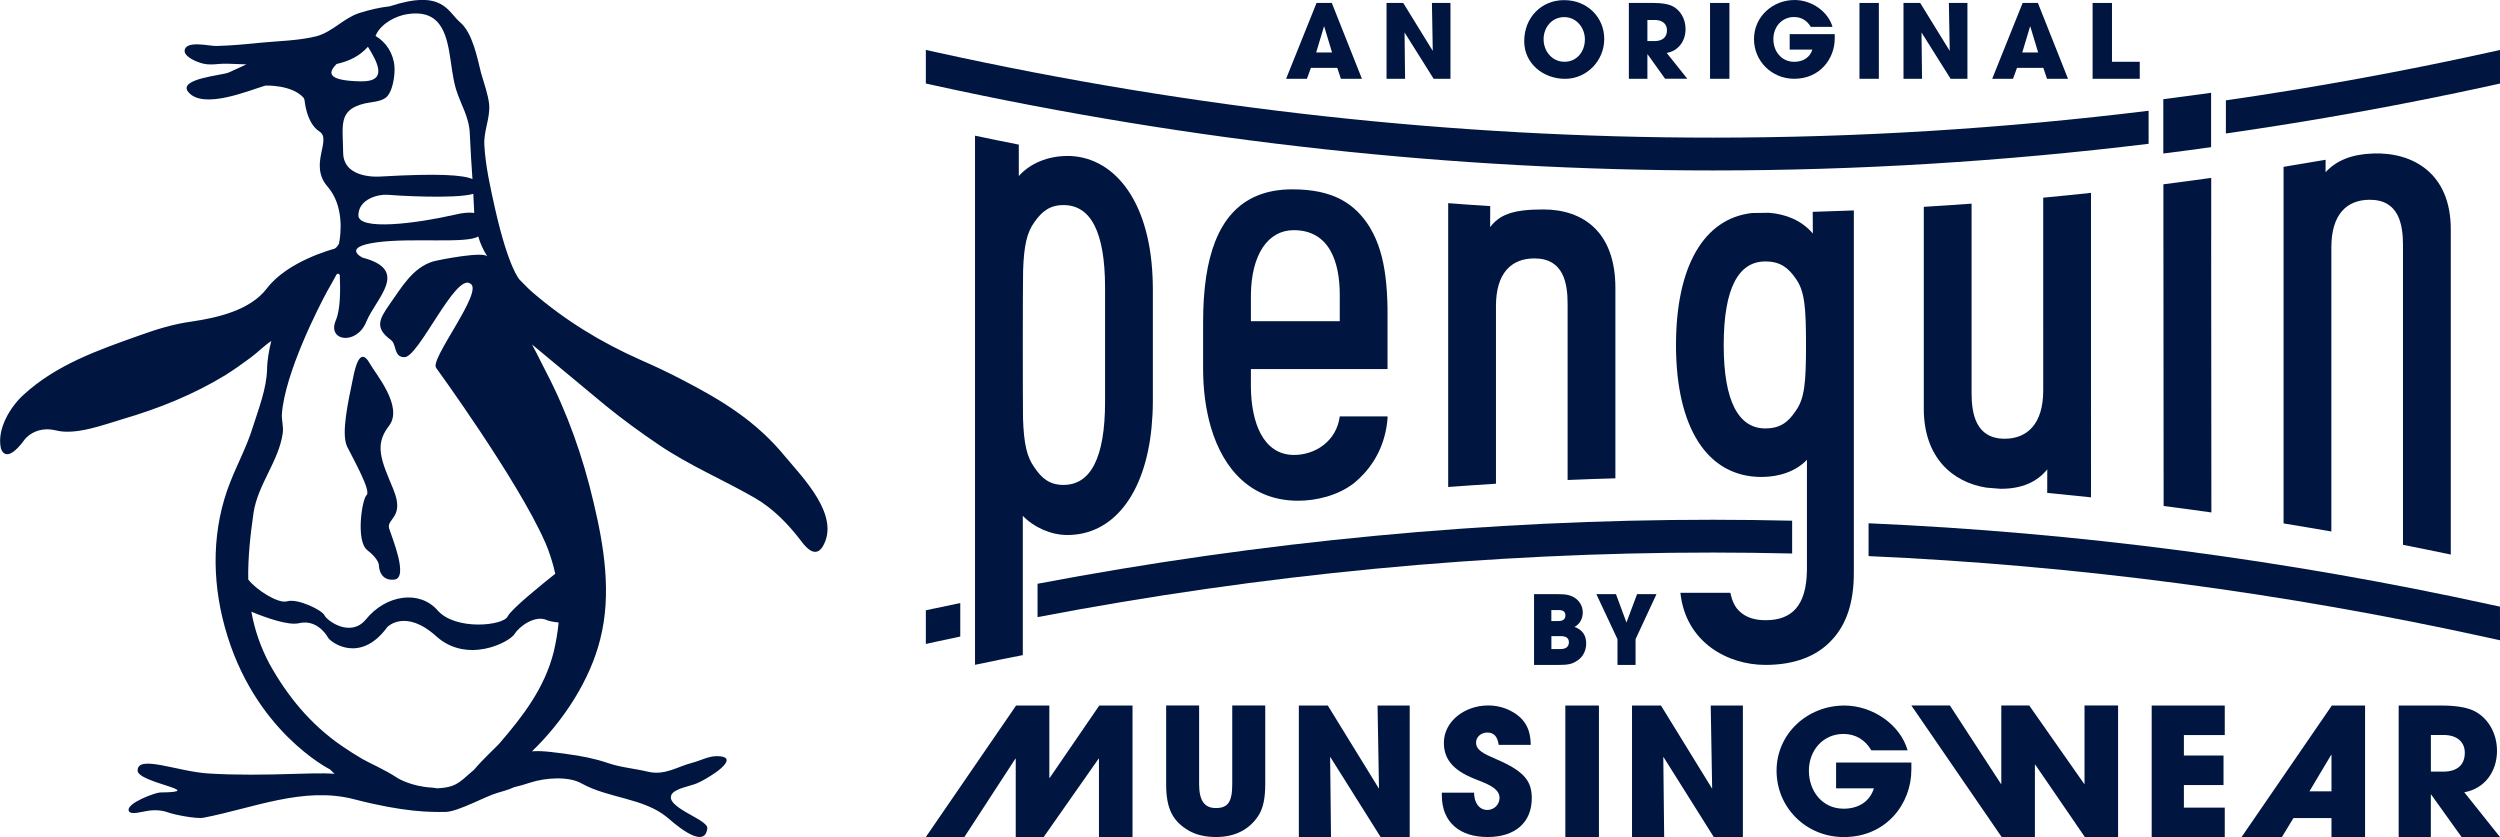 <?xml version="1.0" encoding="UTF-8"?>
<svg id="Layer_1" data-name="Layer 1" xmlns="http://www.w3.org/2000/svg" viewBox="0 0 625.73 209.51">
  <defs>
    <style>
      .cls-1 {
        fill: #001641;
      }
    </style>
  </defs>
  <path class="cls-1" d="M196.65,114.43c-7.26-8.93-15.76-14.14-26.01-19.43-3.39-1.78-6.77-3.36-10.27-4.9-10.02-4.44-18.95-9.92-27.23-17.06-1.06-.93-2.09-2.05-3.1-3.05,0,0-2.76-2.82-6.16-17.89-1.14-5.18-2.36-10.44-2.65-15.77-.22-3.49,1.45-6.62,1.21-10.11-.23-2.49-1.35-5.53-2.04-7.96-.93-3.73-2.12-10.04-5.23-12.67-3.13-2.67-4.32-8.38-17.62-4.01-2.57.28-5.19.91-7.68,1.7-3.9,1.3-6.67,4.7-10.62,5.78-4.43,1.12-9.37,1.18-13.87,1.62-3.76.38-7.52.74-11.23.83-1.7.05-7.33-1.43-7.92.95-.37,1.63,2.78,2.92,3.87,3.26,2.44.83,4.39.13,6.83.23,0,0,2.21.09,4.74.16-1.46.71-2.97,1.37-4.44,2.04-1.5.71-13.02,1.54-10.03,4.97,3.81,4.34,15.14-.5,19.24-1.7,0,0,6.65-.28,9.6,3.11l.19.57s.44,5.72,3.7,7.8c3.26,2.04-2.77,8.3,2.07,13.82,4.14,4.78,3.35,11.8,2.85,14.22,0,0-.38.93-1.15,1.32,0,0-11.65,2.99-16.9,9.92-4.16,5.49-12.38,7.34-18.68,8.28-4.7.64-8.8,1.91-13.25,3.51-10.29,3.65-20.8,7.31-29.02,14.88-3.27,2.99-6.64,8.51-5.65,13.24,0,0,1,4.78,6.05-2.18,0,0,2.64-3.46,7.86-2.16,4.89,1.23,12.03-1.5,16.62-2.86,8.98-2.63,17.72-6.13,25.73-11.03,2.16-1.36,4.29-2.87,6.37-4.42,1.85-1.4,3.28-2.91,5.07-4.09-.54,2.12-1.02,4.69-1.06,7.13-.12,4.8-2.12,9.86-3.57,14.44-1.5,4.86-3.74,8.94-5.59,13.61-4.66,11.65-4.72,24.43-1.42,36.4,7.16,26.15,26.36,35.66,26.36,35.66,0,0,.42.45,1.09,1.09-3.5-.25-7.1-.04-10.39.03-7.09.21-14.02.32-21.16-.11-7.85-.51-17.77-4.81-17.72-.71.03,3.05,18,5.32,5.63,5.46-1.1,0-8.57,2.69-7.84,4.61.4,1.13,3.52.15,4.37.05,1.73-.33,3.68-.29,5.26.27,1.69.64,7.33,1.74,9.08,1.39,12.38-2.38,25.12-7.93,37.73-4.61,12.69,3.28,19.1,3.21,22.83,3.16,3.18-.04,10.07-3.97,13.04-4.78.81-.25,2.74-.74,4.13-1.41,1.17-.26,2.56-.66,4.25-1.21,3.46-1.11,9.34-1.63,12.68.29,6.62,3.69,15.51,3.62,21.35,8.44.93.74,9.41,8.67,10.08,2.78.32-2.28-11.29-5.4-8.76-8.73,1.07-1.29,4.44-1.85,6.04-2.49,1.62-.69,3.11-1.61,4.58-2.6,2.2-1.48,5.16-4.22.55-4.25-2.07-.03-4.26,1.17-6.18,1.66-3.74.95-6.79,3.23-11.07,2.24-3.44-.83-6.83-1.06-10.14-2.21-3.24-1.1-6.65-1.76-10.08-2.21-2.69-.34-5.95-.91-8.82-.69,7.93-7.63,14.56-17.9,17.08-28.06,2.88-11.27.99-23.15-1.66-34.22-2.65-11.37-6.55-22.46-11.96-32.81-.55-1.01-1.8-3.65-3.45-6.74l18.5,15.36c4.21,3.41,8.6,6.62,13.13,9.68,7.75,5.27,16.12,8.75,24.16,13.38,4.67,2.72,8.41,6.62,11.61,10.83,1.4,1.88,3.63,4.19,5.39,1.27,4.48-7.68-5.06-17.19-9.28-22.3ZM118.7,53.29c-1.17-.16-2.78-.07-4.92.46-9.57,2.19-24.24,4.08-24.08.07.1-4,4.9-5.21,7.22-5.07,1.94.19,16.94,1.11,21.54-.23.1,1.6.15,3.2.24,4.78ZM94.17,8.57c1.42-2.77,4.9-4.59,7.77-5.03,7.24-1.13,9.41,3.28,10.48,9.29.57,3.1.81,6.47,1.72,9.52,1.28,4.11,3.36,6.96,3.46,11.4.19,3.68.37,7.37.65,11.07-2.44-1.05-8.53-1.46-22.92-.64,0,0-9.37.87-9.44-5.97-.08-6.9-1.31-10.71,5.38-12.31,1.57-.37,3.82-.41,5.18-1.37,1.86-1.29,2.45-5.76,2.28-7.87-.25-3.31-2.1-6.12-4.75-7.67.11-.12.14-.28.21-.43ZM84.24,16.02c3.01-.68,5.75-1.92,7.85-4.32,2.29,3.74,5.23,8.81-1.8,8.66-9.39-.16-7.7-2.63-6.05-4.34ZM138.59,163.18c-2.32,9.08-7.63,15.98-13.66,22.98-.74.82-4.14,3.95-6.3,6.52-1.81,1.47-3.41,3.31-5.5,4.03-1.12.39-2.42.53-3.73.6-.4-.09-.81-.13-1.33-.18-5.17-.29-8.45-2.33-8.45-2.33v.02c-3.12-2.13-7.54-4.01-8.92-4.85-1.77-1.03-3.47-2.12-5.18-3.29-7.79-5.37-13.58-12.4-18.14-20.64-2.12-4.01-3.68-8.46-4.46-12.93,3.77,1.55,9.2,3.48,11.87,2.88,4.17-1,6.64,2.41,7.28,3.54.56,1.17,8.05,6.81,14.89-2.61,0,0,4.51-4.63,12.21,2.32,7.74,7,18.36,1.53,19.65-.59,1.32-2.08,5.14-4.63,7.85-3.52.75.35,1.85.54,3.15.67-.23,2.48-.67,4.92-1.23,7.38ZM136.42,135.63c1.12,2.61,1.95,5.26,2.56,7.97-3,2.39-11.03,8.83-11.91,10.68-1.09,2.35-13.11,3.59-17.55-1.52-4.5-5.13-12.89-3.96-17.96,2.3-3.82,4.61-9.72.29-10.34-1.04-.58-1.31-6.75-4.32-9.38-3.51-2.29.65-7.92-3.05-9.71-5.48-.08-5.58.52-11.02,1.33-16.69,1.09-7.13,6.3-12.87,7.31-19.91.23-1.61-.29-3.22-.22-4.72.73-10.37,9.32-27.08,11.31-30.75.75-1.31,1.59-2.79,2.36-4.24h0s.47-.53.79.09c0,0,.01.03.04.04.17,3.98.15,8.69-1.01,11.36-2.21,5.21,5.22,6.3,7.64.33,2.43-5.95,11.04-12.94-.93-16.05,0,0-5.41-2.62,3.59-3.84,8.76-1.19,22.57.39,25.35-1.47.51,1.72,1.24,3.38,2.31,5.04-.88-1.4-12.07.8-13.63,1.23-5.15,1.6-7.8,6.43-10.81,10.65-2.62,3.77-3.88,5.94.27,8.98,1.53,1.1.62,4.35,3.42,4.32,3.58-.04,12.76-21.12,16.46-18.42,3.57,1.79-10.34,19.07-8.53,21.12,0,0,20.42,28.07,27.22,43.53ZM98.47,122.51c-2.94-7.06-4.91-11.05-1.15-15.86,3.8-4.83-3.39-13.16-4.72-15.61-1.39-2.47-2.91-3.03-4.18,3.3-1.31,6.33-3.07,14.16-1.55,17.42,1.6,3.2,6.08,11.17,4.89,12.15-1.15.99-2.75,11.48.15,13.77,2.91,2.24,2.93,3.77,2.93,3.77,0,.58.25,4.01,3.86,3.62,3.61-.44-.53-10.34-1.3-12.79-.76-2.49,4-2.75,1.06-9.75Z"/>
  <g>
    <g>
      <path class="cls-1" d="M383.96,166.42v-17.72h5.67c1.27,0,2.2.07,2.83.22,2.01.46,3.69,2.01,3.69,4.41,0,1.51-.72,2.85-2.06,3.59,1.94.67,2.92,2.08,2.92,4.12,0,1.7-.72,3.26-2.06,4.19-1.39.98-2.3,1.2-5.1,1.2h-5.89ZM390.09,155.44c1.12,0,1.72-.48,1.72-1.41s-.57-1.34-1.7-1.34h-1.82v2.75h1.8ZM390.62,162.45c1.27,0,2.06-.55,2.06-1.7,0-1.03-.69-1.53-2.03-1.53h-2.35v3.23h2.32Z"/>
      <path class="cls-1" d="M404.84,166.42v-6.44l-5.29-11.28h4.91l2.63,7.11,2.66-7.11h4.86l-5.24,11.28v6.44h-4.53Z"/>
    </g>
    <path class="cls-1" d="M381.5,10.31c0-5.87,4.23-10.28,10-10.28s10.03,4.28,10.03,9.72-4.36,9.98-9.8,9.98-10.23-3.8-10.23-9.41ZM396.69,9.9c0-2.97-2.13-5.62-5.18-5.62s-5.16,2.54-5.16,5.54,2.13,5.64,5.23,5.64,5.1-2.54,5.1-5.57Z"/>
    <path class="cls-1" d="M416.77,19.72l-4.39-6.13h-.05v6.13h-4.64V.74h6.21c1.98,0,3.49.26,4.49.69,2.05.92,3.49,3.15,3.49,5.85,0,3-1.79,5.46-4.72,5.97l5.16,6.46h-5.54ZM414.13,10.28c1.92,0,3.1-.9,3.1-2.72,0-1.64-1.23-2.56-3.05-2.56h-1.85v5.28h1.8Z"/>
    <path class="cls-1" d="M428.01,19.72V.74h4.85v18.98h-4.85Z"/>
    <path class="cls-1" d="M459.22,9.62c0,5.1-3.74,10.1-10.13,10.1-5.62,0-10.08-4.39-10.08-9.95S443.65,0,449.17,0C453.45,0,457.58,2.9,458.66,6.72h-5.44c-.9-1.56-2.36-2.46-4.18-2.46-3.05,0-5.18,2.46-5.18,5.52s2,5.69,5.21,5.69c2.26,0,3.95-1.1,4.54-3.05h-5.67v-3.87h11.28v1.08Z"/>
    <path class="cls-1" d="M465.41,19.72V.74h4.85v18.98h-4.85Z"/>
    <path class="cls-1" d="M488.22,19.72l-7.28-11.59.13,11.59h-4.64V.74h4.18l7.39,12-.21-12h4.64v18.98h-4.21Z"/>
    <path class="cls-1" d="M358.83,19.72l-7.28-11.59.13,11.59h-4.64V.74h4.18l7.39,12-.21-12h4.64v18.98h-4.21Z"/>
    <path class="cls-1" d="M512.35,19.72l-.92-2.74h-6.59l-1,2.74h-5.21l7.62-18.98h3.82l7.54,18.98h-5.26ZM508.19,6.67l-.08-.03-1.95,6.49h3.97l-1.95-6.46Z"/>
    <path class="cls-1" d="M335.62,19.72l-.92-2.74h-6.59l-1,2.74h-5.21l7.62-18.98h3.82l7.54,18.98h-5.26ZM331.46,6.67l-.08-.03-1.95,6.49h3.97l-1.95-6.46Z"/>
    <path class="cls-1" d="M523.76,19.72V.74h4.85v14.72h6.95v4.26h-11.8Z"/>
    <g>
      <path class="cls-1" d="M275.06,209.51v-19.62h-.09l-13.75,19.62h-6.99v-19.62h-.09l-12.77,19.62h-9.65l22.6-32.92h8.32v18.11h.09l12.41-18.11h8.32v32.92h-8.41Z"/>
      <path class="cls-1" d="M530.14,176.58v32.92h-8.32l-12.41-18.11h-.09v18.11h-8.32l-22.6-32.92h9.65l12.77,19.62h.09v-19.62h6.99l13.75,19.62h.09v-19.62h8.41Z"/>
      <path class="cls-1" d="M308.43,176.58h8.25v19.78c0,3.36-.52,5.89-1.62,7.64-2.14,3.45-5.76,5.5-10.65,5.5-2.71,0-5.02-.52-6.9-1.62-3.8-2.23-5.63-5.24-5.63-11.48v-19.82h8.25v19.69c0,4.02,1.27,5.98,4.19,5.98s4.1-1.4,4.1-5.94v-19.74Z"/>
      <path class="cls-1" d="M345.56,209.51l-12.64-20.11.22,20.11h-8.05v-32.92h7.25l12.81,20.82-.36-20.82h8.05v32.92h-7.3Z"/>
      <path class="cls-1" d="M375.11,186.44c-.34-2.27-1.29-3.09-2.87-3.09-1.5,0-2.79,1.07-2.79,2.49,0,1.89,1.71,2.74,5.19,4.24,6.99,3,8.75,5.53,8.75,9.69,0,6.13-4.2,9.73-11.06,9.73s-11.45-3.6-11.45-10.42v-.69h8.06c.04,2.62,1.33,4.33,3.34,4.33,1.67,0,3.04-1.33,3.04-3.04,0-2.53-3.52-3.64-6.39-4.8-5.19-2.1-7.54-4.84-7.54-8.96,0-5.4,5.23-9.35,11.06-9.35,2.1,0,3.94.47,5.62,1.33,3.39,1.76,5.02,4.29,5.06,8.53h-8.02Z"/>
      <path class="cls-1" d="M391.79,209.51v-32.92h8.41v32.92h-8.41Z"/>
      <path class="cls-1" d="M428.95,209.51l-12.64-20.11.22,20.11h-8.05v-32.92h7.25l12.81,20.82-.36-20.82h8.05v32.92h-7.3Z"/>
      <path class="cls-1" d="M478.4,192.64c0,8.52-6.25,16.87-16.91,16.87-9.38,0-16.83-7.32-16.83-16.61s7.75-16.31,16.96-16.31c7.15,0,14.04,4.84,15.84,11.22h-9.08c-1.5-2.61-3.94-4.11-6.98-4.11-5.1,0-8.65,4.11-8.65,9.2s3.34,9.51,8.69,9.51c3.77,0,6.59-1.84,7.58-5.1h-9.46v-6.46h18.84v1.8Z"/>
      <path class="cls-1" d="M538.55,209.51v-32.92h18.29v7.39h-10.23v5.12h9.92v7.39h-9.92v5.65h10.23v7.39h-18.29Z"/>
      <path class="cls-1" d="M583.55,209.51v-4.76h-9.52l-2.89,4.76h-10.1l22.6-32.92h8.32v32.92h-8.41ZM583.55,188.95h-.09l-5.43,9.12h5.52v-9.12Z"/>
      <path class="cls-1" d="M616.12,209.51l-7.61-10.63h-.09v10.63h-8.05v-32.92h10.77c3.43,0,6.05.44,7.79,1.2,3.56,1.6,6.05,5.47,6.05,10.14,0,5.21-3.11,9.48-8.19,10.37l8.94,11.21h-9.61ZM611.54,193.13c3.34,0,5.38-1.56,5.38-4.72,0-2.85-2.14-4.45-5.29-4.45h-3.2v9.17h3.12Z"/>
    </g>
    <g>
      <path class="cls-1" d="M259.69,146.11v8.35c56.07-10.73,112.81-16.16,169.04-16.16,6.6,0,13.22.09,19.83.24v-8.21c-6.62-.15-13.23-.24-19.83-.24-56.23,0-112.96,5.39-169.04,16.02Z"/>
      <path class="cls-1" d="M623.68,151.4c-51.59-11.31-103.9-18.15-155.99-20.43v8.22c51.84,2.29,103.9,9.14,155.23,20.45l2.82.62-.02-8.42-2.03-.44Z"/>
      <path class="cls-1" d="M233.78,152.31l-2.05.45v8.42l2.82-.62c1.93-.43,3.87-.82,5.8-1.24v-8.39c-2.19.46-4.38.91-6.57,1.39v-.02Z"/>
      <path class="cls-1" d="M428.73,42.66c36.25,0,72.7-2.24,109.05-6.67v-8.27c-36.36,4.47-72.81,6.73-109.05,6.73-64.65,0-129.98-7.18-194.18-21.33l-2.82-.62v8.4l2.53.56c64.3,14.07,129.72,21.2,194.47,21.2Z"/>
      <path class="cls-1" d="M622.91,13.13c-21.82,4.81-43.78,8.8-65.79,11.99v8.29c22.11-3.18,44.16-7.14,66.08-11.94l2.53-.56v-8.4l-2.82.62Z"/>
    </g>
    <polygon class="cls-1" points="553.5 128.25 553.5 128.25 553.5 128.25 553.5 128.25"/>
    <g>
      <path class="cls-1" d="M453.72,58.43c-2.88-3.37-6.84-4.84-10.94-5.17-1.44.02-2.87.05-4.31.06-12.11,1.4-18.98,13.5-18.98,33.02,0,.02,0,.03,0,.04,0,20.64,7.8,33,21.41,33,4.54,0,8.7-1.49,11.36-4.3v27.64c-.11,8.86-3.76,12.51-10.3,12.51-2.55,0-4.65-.55-6.31-1.99-1.33-1.11-2.1-2.66-2.55-4.87h-12.51c1.33,12.51,11.96,18.05,21.26,18.05,7.2,0,12.84-2.1,16.61-6.2,3.65-3.88,5.54-9.3,5.54-16.83V52.67c-3.43.14-6.86.25-10.29.35,0,1.72.01,3.65.03,5.41ZM452.03,86.38c0,9.28-.34,13.36-2.55,16.42-1.88,2.84-3.87,4.43-7.64,4.43-6.64,0-10.41-6.7-10.41-20.78v-.11c0-14.31,3.76-20.9,10.41-20.9,3.77,0,5.76,1.59,7.64,4.32,2.21,3.07,2.55,7.15,2.55,16.58v.04Z"/>
      <path class="cls-1" d="M267.13,39.04c-4.84,0-9.29,1.83-12.13,5.02v-7.86c-3.66-.72-7.31-1.47-10.96-2.24v132.44c3.98-.84,7.97-1.65,11.96-2.43v-34.86c2.79,2.89,7.05,4.8,11.14,4.8,11.42,0,19.44-10.12,21.08-26.88.2-2.08.33-4.25.33-6.53v-28.31c0-1.04-.04-2.02-.08-3.01-.88-19.82-10.25-30.15-21.33-30.15ZM276.59,72.1v.11h0v28.31c0,14.16-3.65,20.85-10.41,20.85-3.42,0-5.42-1.59-7.31-4.43-1.83-2.54-2.61-5.81-2.82-12.22-.03-.99-.05-11.93-.05-17.44v-3.02c0-5.24.03-15.39.07-16.43.2-6.4.97-9.64,2.8-12.19,1.89-2.72,3.89-4.31,7.31-4.31,6.76,0,10.41,6.58,10.41,20.77h0Z"/>
      <path class="cls-1" d="M386.24,52.42c-7.98,0-10.99,1.48-13.27,4.42.01-1.75.02-3.63.02-5.25-3.51-.22-7.01-.47-10.52-.74v71.04c3.99-.3,7.97-.57,11.96-.82v-44.47c0-8.29,3.87-11.92,9.63-11.92,7.31,0,8.3,6.25,8.3,11.36v44.1c3.99-.17,7.97-.31,11.96-.42v-47.66c0-13.85-7.9-19.64-18.09-19.64Z"/>
      <path class="cls-1" d="M511.4,82.5v15.27c0,8.29-3.99,12.04-9.63,12.04-7.31,0-8.3-6.36-8.3-11.47v-47.37c-3.99.29-7.97.56-11.96.8v50.54c0,12.13,7.1,18.37,15.63,19.74,1.13.09,2.27.19,3.4.28.1,0,.21.01.31.01,5.17,0,8.97-1.67,11.57-4.86-.01,1.95-.02,4.06-.02,5.89,3.65.35,7.3.72,10.96,1.11V48.27c-3.99.43-7.97.83-11.96,1.21v33.03Z"/>
      <path class="cls-1" d="M593.96,38.42c-5.38.18-9.14,1.74-11.89,4.67,0-.85.01-2.29.01-3.1-3.5.61-7.01,1.2-10.52,1.77v89.25c3.99.65,7.97,1.32,11.96,2.02V61.92c0-8.29,3.87-11.92,9.63-11.92,7.31,0,8.3,6.25,8.3,11.36v75.01c3.99.78,7.97,1.59,11.96,2.43V57.37c0-13.85-9.28-19.3-19.45-18.96Z"/>
      <path class="cls-1" d="M342.96,57.05c-3.78-6.14-9.26-9.66-19.5-9.66-13.52,0-19.58,8.85-21.56,21.81-.53,3.52-.77,7.33-.77,11.36v11.77c0,5.21.66,10.23,1.98,14.72,3.17,10.64,10.22,18.28,21.82,18.28,4.42,0,9.9-1.24,14-4.43,3.5-2.89,6.92-7.31,8.07-13.84.14-.75.22-1.52.29-2.31v-.53h-11.96c-.81,6.27-6.21,9.65-11.42,9.65-7.85,0-10.74-8.28-10.82-16.99v-4.5h34.2v-15.19c-.05-2.68-.19-5.35-.52-7.96-.55-4.34-1.63-8.5-3.82-12.15ZM335.34,80.39h-22.25v-6.57c.1-10.11,4.27-16.21,10.71-16.21,9.06,0,11.53,8.15,11.53,16.17v6.61Z"/>
      <path class="cls-1" d="M553.45,59.68v-15.16c-4,.56-7.98,1.1-11.97,1.61v13.55s.01,3.97.01,3.97l.05,62.99c3.79.47,8.23,1.11,11.95,1.62,0,0,0,0,0,0l-.05-64.61v-3.97Z"/>
      <path class="cls-1" d="M553.42,23.22c-3.98.56-7.97,1.09-11.96,1.6v13.6c3.99-.5,7.98-1.03,11.96-1.59v-13.61Z"/>
    </g>
  </g>
</svg>